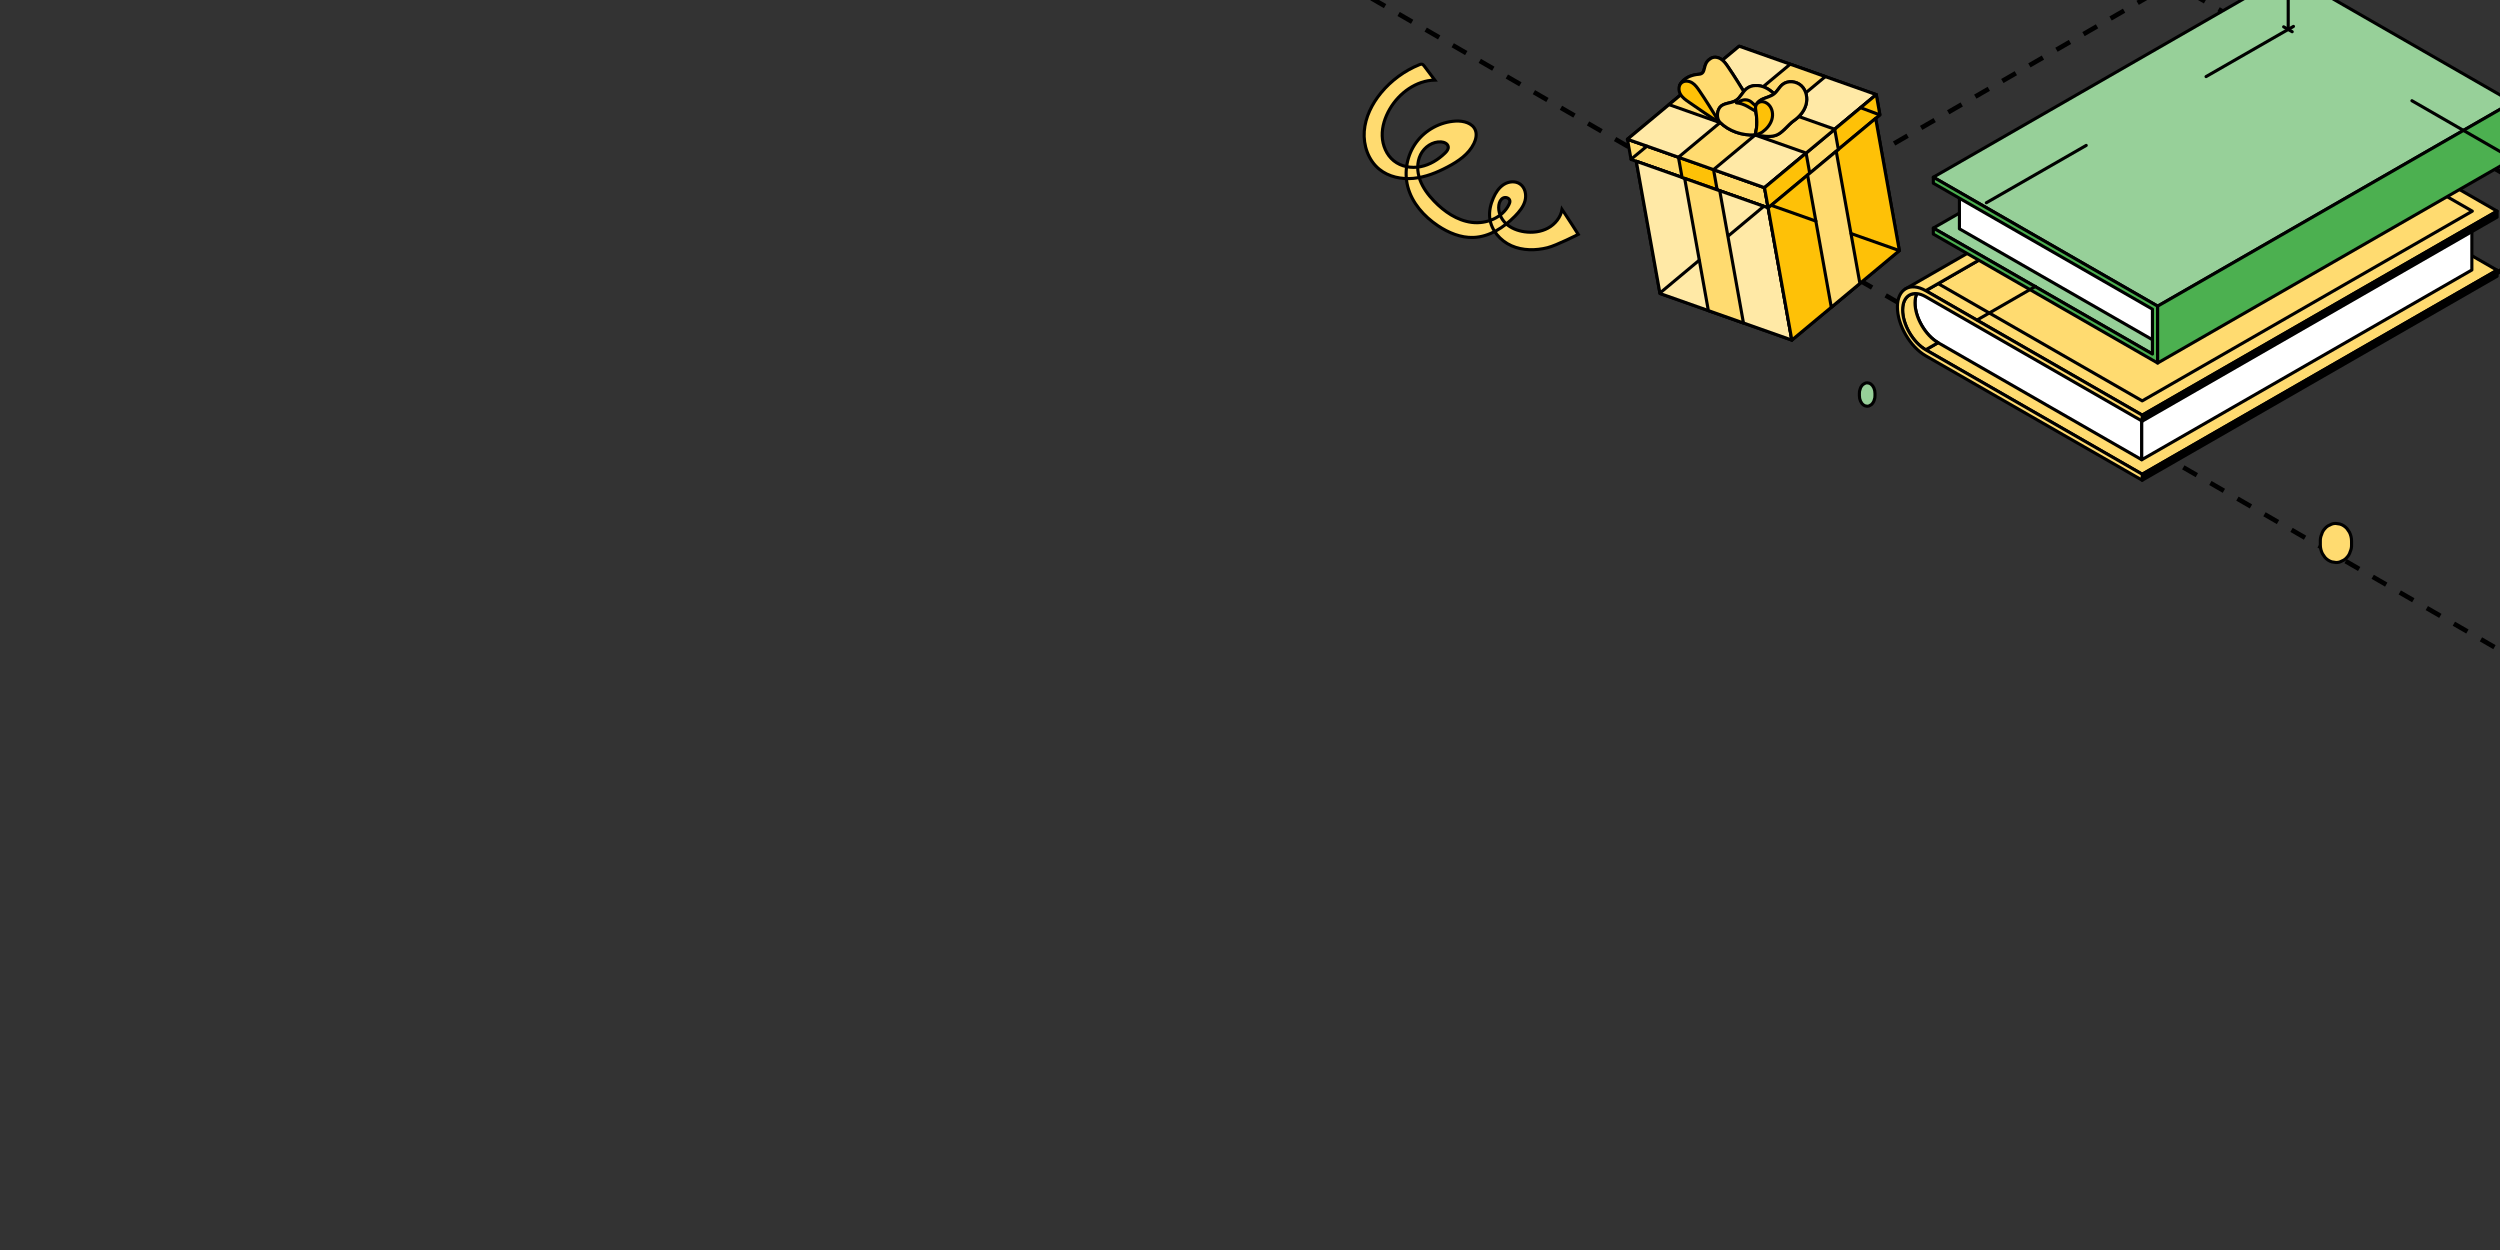 <?xml version="1.0" encoding="UTF-8"?> <svg xmlns="http://www.w3.org/2000/svg" width="320" height="160" viewBox="0 0 320 160" fill="none"><rect x="0" y="0" width="320" height="160" fill="#333333" stroke="none"/><g clip-path="url(#clip0_119_811)"><path d="M172.095 -2.213L331.121 89.671" stroke="black" stroke-width="0.6" stroke-linejoin="round" stroke-dasharray="2 2"></path><path d="M225.083 -32.805L384.01 58.912" stroke="black" stroke-width="0.6" stroke-linejoin="round" stroke-dasharray="2 2"></path><path d="M278.069 -63.397L437.12 28.374" stroke="black" stroke-width="0.6" stroke-linejoin="round" stroke-dasharray="2 2"></path><path d="M278.012 58.912L437.032 -32.812" stroke="black" stroke-width="0.6" stroke-linejoin="round" stroke-dasharray="2 2"></path><path d="M225.123 28.374L384.038 -63.408" stroke="black" stroke-width="0.6" stroke-linejoin="round" stroke-dasharray="2 2"></path><g clip-path="url(#clip1_119_811)"><path d="M226.323 26.608L208.774 20.408L208.311 17.821L225.86 24.022L226.323 26.608Z" fill="#FFDB70" stroke="black" stroke-width="0.4" stroke-miterlimit="10" stroke-linecap="round" stroke-linejoin="round"></path><path d="M225.86 24.022L208.311 17.821L222.614 5.912L240.163 12.112L225.86 24.022Z" fill="#4FC3F7" stroke="black" stroke-width="0.4" stroke-miterlimit="10" stroke-linecap="round" stroke-linejoin="round"></path><path d="M225.86 24.022L208.311 17.821L222.614 5.912L240.163 12.112L225.86 24.022Z" fill="#FFE9A6" stroke="black" stroke-width="0.4" stroke-miterlimit="10" stroke-linecap="round" stroke-linejoin="round"></path><path d="M225.86 24.022L226.323 26.608L240.626 14.699L240.163 12.112L225.86 24.022Z" fill="#039BE5" stroke="black" stroke-width="0.4" stroke-miterlimit="10" stroke-linecap="round" stroke-linejoin="round"></path><path d="M229.357 43.532L212.477 37.568L209.444 20.644L226.324 26.608L229.357 43.532Z" fill="#4FC3F7" stroke="black" stroke-width="0.4" stroke-miterlimit="10" stroke-linecap="round" stroke-linejoin="round"></path><path d="M229.357 43.532L212.477 37.568L209.444 20.644L226.324 26.608L229.357 43.532Z" fill="#FFE9A6" stroke="black" stroke-width="0.4" stroke-miterlimit="10" stroke-linecap="round" stroke-linejoin="round"></path><path d="M226.323 26.608L229.357 43.533L243.117 32.076L240.083 15.152L226.323 26.608Z" fill="#0288D1" stroke="black" stroke-width="0.4" stroke-miterlimit="10" stroke-linecap="round" stroke-linejoin="round"></path><path d="M240.163 12.112L225.86 24.022L226.323 26.608L240.626 14.699L240.163 12.112Z" fill="#FEC107" stroke="black" stroke-width="0.4" stroke-miterlimit="10" stroke-linecap="round" stroke-linejoin="round"></path><path d="M243.117 32.076L240.083 15.152L226.323 26.608L229.357 43.533L243.117 32.076Z" fill="#FEC107" stroke="black" stroke-width="0.4" stroke-miterlimit="10" stroke-linecap="round" stroke-linejoin="round"></path><path d="M215.304 22.715L219.797 24.303L219.333 21.714L214.84 20.129L215.304 22.715Z" fill="#FEC107" stroke="black" stroke-width="0.4" stroke-miterlimit="10" stroke-linecap="round" stroke-linejoin="round"></path><path d="M218.669 39.756L223.162 41.344L220.129 24.42L215.636 22.835L218.669 39.756Z" fill="#FFDB70" stroke="black" stroke-width="0.4" stroke-miterlimit="10" stroke-linecap="round" stroke-linejoin="round"></path><path d="M235.307 19.129L231.645 22.18L231.181 19.59L234.844 16.543L235.307 19.129Z" fill="#FFDB70" stroke="black" stroke-width="0.4" stroke-miterlimit="10" stroke-linecap="round" stroke-linejoin="round"></path><path d="M238.068 36.279L234.406 39.329L231.372 22.405L235.035 19.358L238.068 36.279Z" fill="#FFDB70" stroke="black" stroke-width="0.4" stroke-miterlimit="10" stroke-linecap="round" stroke-linejoin="round"></path><path d="M233.636 9.805L229.143 8.216L214.84 20.129L218.846 21.543L219.333 21.714L233.636 9.805Z" fill="#FFDB70" stroke="black" stroke-width="0.4" stroke-miterlimit="10" stroke-linecap="round" stroke-linejoin="round"></path><path d="M213.632 13.39L217.294 10.34L234.844 16.543L231.578 19.26L231.181 19.591L213.632 13.39Z" fill="#FFDB70" stroke="black" stroke-width="0.4" stroke-miterlimit="10" stroke-linecap="round" stroke-linejoin="round"></path><path d="M221.184 8.559C220.922 8.176 220.647 7.784 220.25 7.538C219.854 7.292 219.299 7.231 218.928 7.515C217.819 8.205 218.491 9.425 217.472 9.503C215.569 9.648 215.039 10.851 215.039 10.851L220.121 15.704L223.785 12.649C222.664 10.85 222.054 9.834 221.184 8.559Z" fill="#FFD54F" stroke="black" stroke-width="0.4" stroke-miterlimit="10" stroke-linecap="round" stroke-linejoin="round"></path><path d="M221.184 8.559C220.922 8.176 220.647 7.784 220.25 7.538C219.854 7.292 219.299 7.231 218.928 7.515C217.819 8.205 218.491 9.425 217.472 9.503C215.569 9.648 215.039 10.851 215.039 10.851L220.121 15.704L223.785 12.649C222.664 10.85 222.054 9.834 221.184 8.559Z" fill="#FFDB70" stroke="black" stroke-width="0.4" stroke-miterlimit="10" stroke-linecap="round" stroke-linejoin="round"></path><path d="M216.238 13.116C215.795 12.815 215.335 12.497 215.077 12.03C214.82 11.564 214.838 10.901 215.267 10.573C215.638 10.286 216.193 10.35 216.59 10.596C216.987 10.842 217.261 11.234 217.523 11.617C218.393 12.892 219.004 13.908 220.124 15.707C218.757 14.89 217.503 13.973 216.241 13.118L216.238 13.116Z" fill="#FEC107" stroke="black" stroke-width="0.4" stroke-miterlimit="10" stroke-linecap="round" stroke-linejoin="round"></path><path d="M227.867 12.802C227.306 12.188 226.716 11.566 225.958 11.211C225.2 10.856 224.227 10.821 223.571 11.344C223.029 11.775 222.779 12.506 222.189 12.868C221.55 13.258 220.609 13.149 220.148 13.733C219.754 14.237 219.706 15.2 220.156 15.651C221.306 16.802 223.007 17.369 224.647 17.273C226.304 17.175 227.489 15.537 228.607 14.321C228.628 13.766 228.24 13.212 227.864 12.803L227.867 12.802Z" fill="#FFD54F" stroke="black" stroke-width="0.4" stroke-miterlimit="10" stroke-linecap="round" stroke-linejoin="round"></path><path d="M227.867 12.802C227.306 12.188 226.716 11.566 225.958 11.211C225.2 10.856 224.227 10.821 223.571 11.344C223.029 11.775 222.779 12.506 222.189 12.868C221.55 13.258 220.609 13.149 220.148 13.733C219.754 14.237 219.706 15.2 220.156 15.651C221.306 16.802 223.007 17.369 224.647 17.273C226.304 17.175 227.489 15.537 228.607 14.321C228.628 13.766 228.24 13.212 227.864 12.803L227.867 12.802Z" fill="#FFDB70" stroke="black" stroke-width="0.4" stroke-miterlimit="10" stroke-linecap="round" stroke-linejoin="round"></path><path d="M224.712 13.902C224.637 13.37 225.115 12.912 225.612 12.685C226.106 12.459 226.669 12.352 227.095 12.011C227.514 11.674 227.742 11.153 228.161 10.816C228.846 10.263 229.943 10.384 230.577 10.984C231.211 11.585 231.4 12.56 231.167 13.402C230.934 14.243 230.327 14.951 229.602 15.453C228.877 15.955 228.114 17.085 227.266 17.339C226.418 17.593 225.599 17.395 224.651 17.275C224.995 16.119 224.884 15.096 224.713 13.905L224.712 13.902Z" fill="#FFD54F" stroke="black" stroke-width="0.4" stroke-miterlimit="10" stroke-linecap="round" stroke-linejoin="round"></path><path d="M224.712 13.902C224.637 13.37 225.115 12.912 225.612 12.685C226.106 12.459 226.669 12.352 227.095 12.011C227.514 11.674 227.742 11.153 228.161 10.816C228.846 10.263 229.943 10.384 230.577 10.984C231.211 11.585 231.4 12.56 231.167 13.402C230.934 14.243 230.327 14.951 229.602 15.453C228.877 15.955 228.114 17.085 227.266 17.339C226.418 17.593 225.599 17.395 224.651 17.275C224.995 16.119 224.884 15.096 224.713 13.905L224.712 13.902Z" fill="#FFDB70" stroke="black" stroke-width="0.4" stroke-miterlimit="10" stroke-linecap="round" stroke-linejoin="round"></path><path d="M222.265 13.166C222.76 13.194 223.251 13.387 223.689 13.628C224.298 13.963 224.863 14.386 225.521 14.615C225.336 14.133 224.708 13.52 224.166 13.057C223.753 12.704 223.159 12.689 222.695 12.976C222.695 12.976 222.69 12.977 222.688 12.98C222.559 13.059 222.415 13.117 222.267 13.166L222.265 13.166Z" fill="#FEC107" stroke="black" stroke-width="0.4" stroke-miterlimit="10" stroke-linecap="round" stroke-linejoin="round"></path><path d="M226.399 13.41C226.142 13.144 225.769 12.969 225.4 13.018C225.164 13.049 224.941 13.192 224.813 13.385C224.73 13.546 224.688 13.719 224.713 13.905C224.884 15.096 224.995 16.119 224.651 17.275C224.742 17.287 225.368 17.059 225.573 16.909C226.128 16.503 226.599 15.961 226.796 15.308C226.992 14.655 226.876 13.898 226.399 13.41Z" fill="#FEC107" stroke="black" stroke-width="0.4" stroke-miterlimit="10" stroke-linecap="round" stroke-linejoin="round"></path><path d="M232.435 28.302L226.744 26.291" stroke="black" stroke-width="0.4" stroke-miterlimit="10" stroke-linecap="round" stroke-linejoin="round"></path><path d="M243.113 32.075L236.947 29.897" stroke="black" stroke-width="0.4" stroke-miterlimit="10" stroke-linecap="round" stroke-linejoin="round"></path><path d="M221.234 30.191L225.751 26.418" stroke="black" stroke-width="0.4" stroke-miterlimit="10" stroke-linecap="round" stroke-linejoin="round"></path><path d="M212.517 37.472L217.488 33.32" stroke="black" stroke-width="0.4" stroke-miterlimit="10" stroke-linecap="round" stroke-linejoin="round"></path><path d="M240.571 14.69L238.168 13.79" stroke="black" stroke-width="0.4" stroke-miterlimit="10" stroke-linecap="round" stroke-linejoin="round"></path><path d="M208.776 20.382L210.794 18.717" stroke="black" stroke-width="0.4" stroke-miterlimit="10" stroke-linecap="round" stroke-linejoin="round"></path></g><path d="M291.917 18.664L246.49 44.776L274.201 60.701L319.628 34.588L291.917 18.664Z" fill="#FFDB70" stroke="black" stroke-width="0.4" stroke-miterlimit="10" stroke-linejoin="round"></path><path d="M248.076 37.066C248.076 37.066 272.872 51.32 274.143 52.05V58.846C272.868 58.115 248.076 43.862 248.076 43.862C246.447 42.925 245.122 40.638 245.122 38.764C245.122 36.89 246.447 36.129 248.076 37.066Z" fill="white" stroke="black" stroke-width="0.4" stroke-miterlimit="10" stroke-linejoin="round"></path><path d="M245.349 37.586C245.203 37.904 245.122 38.302 245.122 38.764C245.122 40.638 246.447 42.925 248.076 43.862L246.49 44.776C244.861 43.839 243.536 41.552 243.536 39.678C243.536 38.267 244.285 37.491 245.353 37.59L245.349 37.586Z" fill="#FFDB70" stroke="black" stroke-width="0.4" stroke-miterlimit="10" stroke-linejoin="round"></path><path d="M316.398 27.766L274.143 52.05V58.846L316.398 34.558V27.766Z" fill="white" stroke="black" stroke-width="0.4" stroke-miterlimit="10" stroke-linejoin="round"></path><path d="M291.917 11.099L246.49 37.212L274.201 53.14L319.628 27.028L291.917 11.099Z" fill="#FFDB70" stroke="black" stroke-width="0.4" stroke-miterlimit="10" stroke-linejoin="round"></path><path d="M290.331 12.009L248.076 36.298L274.201 51.312L316.455 27.028L290.331 12.009Z" fill="#FFDB70" stroke="black" stroke-width="0.4" stroke-miterlimit="10" stroke-linejoin="round"></path><path d="M319.628 27.028L274.201 53.14V53.909L319.628 27.793V27.028Z" fill="black" stroke="black" stroke-width="0.4" stroke-miterlimit="10" stroke-linejoin="round"></path><path d="M319.628 34.588L274.201 60.701V61.469L319.628 35.357V34.588Z" fill="black" stroke="black" stroke-width="0.4" stroke-miterlimit="10" stroke-linejoin="round"></path><path d="M243.858 37.002L289.286 10.889C289.954 10.472 290.884 10.507 291.917 11.1L246.49 37.212L243.858 37.002Z" fill="#FFDB70" stroke="black" stroke-width="0.4" stroke-miterlimit="10" stroke-linejoin="round"></path><path d="M242.867 39.292C242.867 36.99 244.488 36.061 246.49 37.208L274.201 53.136V53.905L246.49 37.977C244.861 37.04 243.536 37.801 243.536 39.675C243.536 41.549 244.861 43.836 246.49 44.773L274.201 60.701V61.469L246.49 45.541C244.488 44.39 242.867 41.595 242.867 39.292Z" fill="#FFDB70" stroke="black" stroke-width="0.4" stroke-miterlimit="10" stroke-linejoin="round"></path><path d="M280.159 26.439L273.175 30.45L285.959 37.801L292.943 33.785L280.159 26.439Z" fill="white" stroke="black" stroke-width="0.4" stroke-miterlimit="10" stroke-linejoin="round"></path><path d="M271.723 31.288L270.329 32.087L276.721 35.762L278.115 34.959L271.723 31.288Z" fill="white" stroke="black" stroke-width="0.4" stroke-miterlimit="10" stroke-linejoin="round"></path><path d="M275.511 45.316L320.942 19.203L292.897 3.08L247.466 29.192L275.511 45.316Z" fill="#97D099" stroke="black" stroke-width="0.4" stroke-miterlimit="10" stroke-linejoin="round"></path><path d="M250.807 23.548V29.288L277.101 44.401V38.661L250.807 23.548Z" fill="white" stroke="black" stroke-width="0.4" stroke-miterlimit="10" stroke-linejoin="round"></path><path d="M276.179 39.189L321.61 13.077L292.897 -3.429L247.465 22.683L276.179 39.189Z" fill="#97D099" stroke="black" stroke-width="0.4" stroke-miterlimit="10" stroke-linejoin="round"></path><path d="M276.179 46.467L247.465 29.961V29.192L275.511 45.316V39.571L247.465 23.452V22.683L276.179 39.189V46.467Z" fill="#4CB050" stroke="black" stroke-width="0.4" stroke-miterlimit="10" stroke-linejoin="round"></path><path d="M276.179 46.467L321.61 20.354V13.076L276.179 39.189V46.467Z" fill="#4CB050" stroke="black" stroke-width="0.4" stroke-miterlimit="10" stroke-linejoin="round"></path><path d="M254.253 25.953L293.563 3.38" stroke="black" stroke-width="0.4" stroke-miterlimit="10" stroke-linecap="round" stroke-linejoin="round" stroke-dasharray="14.74 17.69"></path><path d="M321.498 20.253L292.309 3.434" stroke="black" stroke-width="0.4" stroke-miterlimit="10" stroke-linecap="round" stroke-linejoin="round" stroke-dasharray="14.74 17.69"></path><path d="M292.891 -3.008V3.768" stroke="black" stroke-width="0.4" stroke-miterlimit="10" stroke-linecap="round" stroke-linejoin="round" stroke-dasharray="14.74 17.69"></path><path d="M253.08 40.953L260.545 36.656" stroke="black" stroke-width="0.4" stroke-miterlimit="10" stroke-linecap="round" stroke-linejoin="round" stroke-dasharray="14.74 17.69"></path><path d="M198.09 31.704C196.564 32.086 194.903 32.092 193.466 31.454C192.028 30.816 190.862 29.467 190.687 27.903C190.59 27.031 190.796 26.146 191.147 25.341C191.442 24.665 191.86 24.011 192.482 23.615C193.104 23.218 193.963 23.132 194.568 23.553C195.219 24.008 195.411 24.93 195.204 25.697C194.998 26.465 194.472 27.103 193.916 27.67C192.482 29.128 190.63 30.324 188.588 30.395C186.973 30.451 185.405 29.794 184.061 28.898C182.264 27.699 180.73 25.972 180.19 23.878C179.696 21.959 180.107 19.825 181.28 18.227C182.453 16.629 184.363 15.598 186.34 15.496C187.326 15.446 188.492 15.746 188.848 16.668C189.06 17.217 188.915 17.844 188.659 18.372C187.99 19.749 186.642 20.659 185.288 21.37C183.92 22.09 182.457 22.682 180.92 22.829C179.382 22.976 177.755 22.64 176.555 21.667C175.147 20.524 174.491 18.61 174.626 16.801C174.762 14.99 175.615 13.288 176.768 11.887C178.077 10.297 179.79 9.042 181.698 8.273C181.794 8.235 181.896 8.196 181.999 8.215C182.135 8.24 182.232 8.36 182.316 8.472C182.762 9.063 183.206 9.656 183.652 10.248C181.268 10.309 179.093 11.893 177.891 13.955C177.284 14.999 176.887 16.191 176.923 17.399C176.959 18.607 177.465 19.826 178.406 20.582C179.348 21.339 180.649 21.568 181.834 21.334C183.019 21.101 184.091 20.439 184.959 19.599C185.186 19.378 185.417 19.097 185.373 18.784C185.318 18.392 184.864 18.191 184.47 18.163C183.376 18.086 182.316 18.811 181.83 19.797C181.345 20.783 181.38 21.97 181.75 23.004C182.12 24.038 182.796 24.936 183.556 25.729C184.859 27.09 186.509 28.222 188.377 28.464C190.245 28.706 192.328 27.873 193.15 26.175C193.222 26.027 193.285 25.866 193.26 25.703C193.207 25.344 192.721 25.183 192.398 25.348C192.074 25.514 191.91 25.887 191.856 26.247C191.725 27.117 192.121 28.017 192.763 28.617C193.406 29.218 194.268 29.543 195.138 29.667C196.161 29.812 197.239 29.689 198.148 29.195C199.056 28.702 199.773 27.817 199.946 26.796C200.383 27.429 202.017 30.002 202.017 30.002C202.017 30.002 199.228 31.418 198.092 31.703L198.09 31.704Z" fill="#FFDB70" stroke="black" stroke-width="0.4"></path><path d="M238.001 50.643V50.357C237.995 50.17 238.024 49.996 238.087 49.834C238.126 49.666 238.195 49.52 238.293 49.398C238.383 49.265 238.49 49.173 238.615 49.118C238.734 49.033 238.862 48.994 239 49.001C239.089 49.017 239.177 49.033 239.266 49.049C239.435 49.114 239.582 49.231 239.707 49.398C239.758 49.489 239.811 49.581 239.863 49.673C239.953 49.885 239.999 50.113 239.999 50.357V50.643C240.005 50.83 239.976 51.004 239.913 51.166C239.874 51.334 239.805 51.48 239.707 51.602C239.617 51.735 239.51 51.827 239.385 51.882C239.266 51.967 239.138 52.006 239 51.999C238.911 51.983 238.823 51.967 238.734 51.951C238.565 51.886 238.418 51.769 238.293 51.602C238.242 51.511 238.189 51.419 238.137 51.327C238.047 51.115 238.001 50.887 238.001 50.643Z" fill="#97D099" stroke="black" stroke-width="0.4"></path><path d="M297.001 69.738V69.262C296.991 68.951 297.049 68.66 297.173 68.391C297.253 68.109 297.39 67.867 297.586 67.663C297.766 67.442 297.981 67.289 298.23 67.196C298.468 67.055 298.725 66.989 299 67.001C299.177 67.028 299.355 67.055 299.532 67.082C299.871 67.19 300.165 67.385 300.414 67.663C300.517 67.816 300.623 67.969 300.726 68.121C300.906 68.475 300.999 68.855 300.999 69.262V69.738C301.009 70.049 300.951 70.34 300.827 70.609C300.747 70.891 300.61 71.133 300.414 71.337C300.234 71.558 300.019 71.711 299.77 71.804C299.532 71.945 299.275 72.011 299 71.999C298.823 71.972 298.645 71.945 298.468 71.918C298.129 71.81 297.835 71.615 297.586 71.337C297.483 71.184 297.377 71.031 297.274 70.879C297.094 70.525 297.001 70.145 297.001 69.738Z" fill="#FFDB70" stroke="black" stroke-width="0.4"></path></g><defs><clipPath id="clip0_119_811"><rect width="320" height="160" rx="12" fill="white"></rect></clipPath><clipPath id="clip1_119_811"><rect width="36.584" height="43.195" fill="white" transform="translate(203.869 6.596) rotate(-10.162)"></rect></clipPath></defs></svg> 